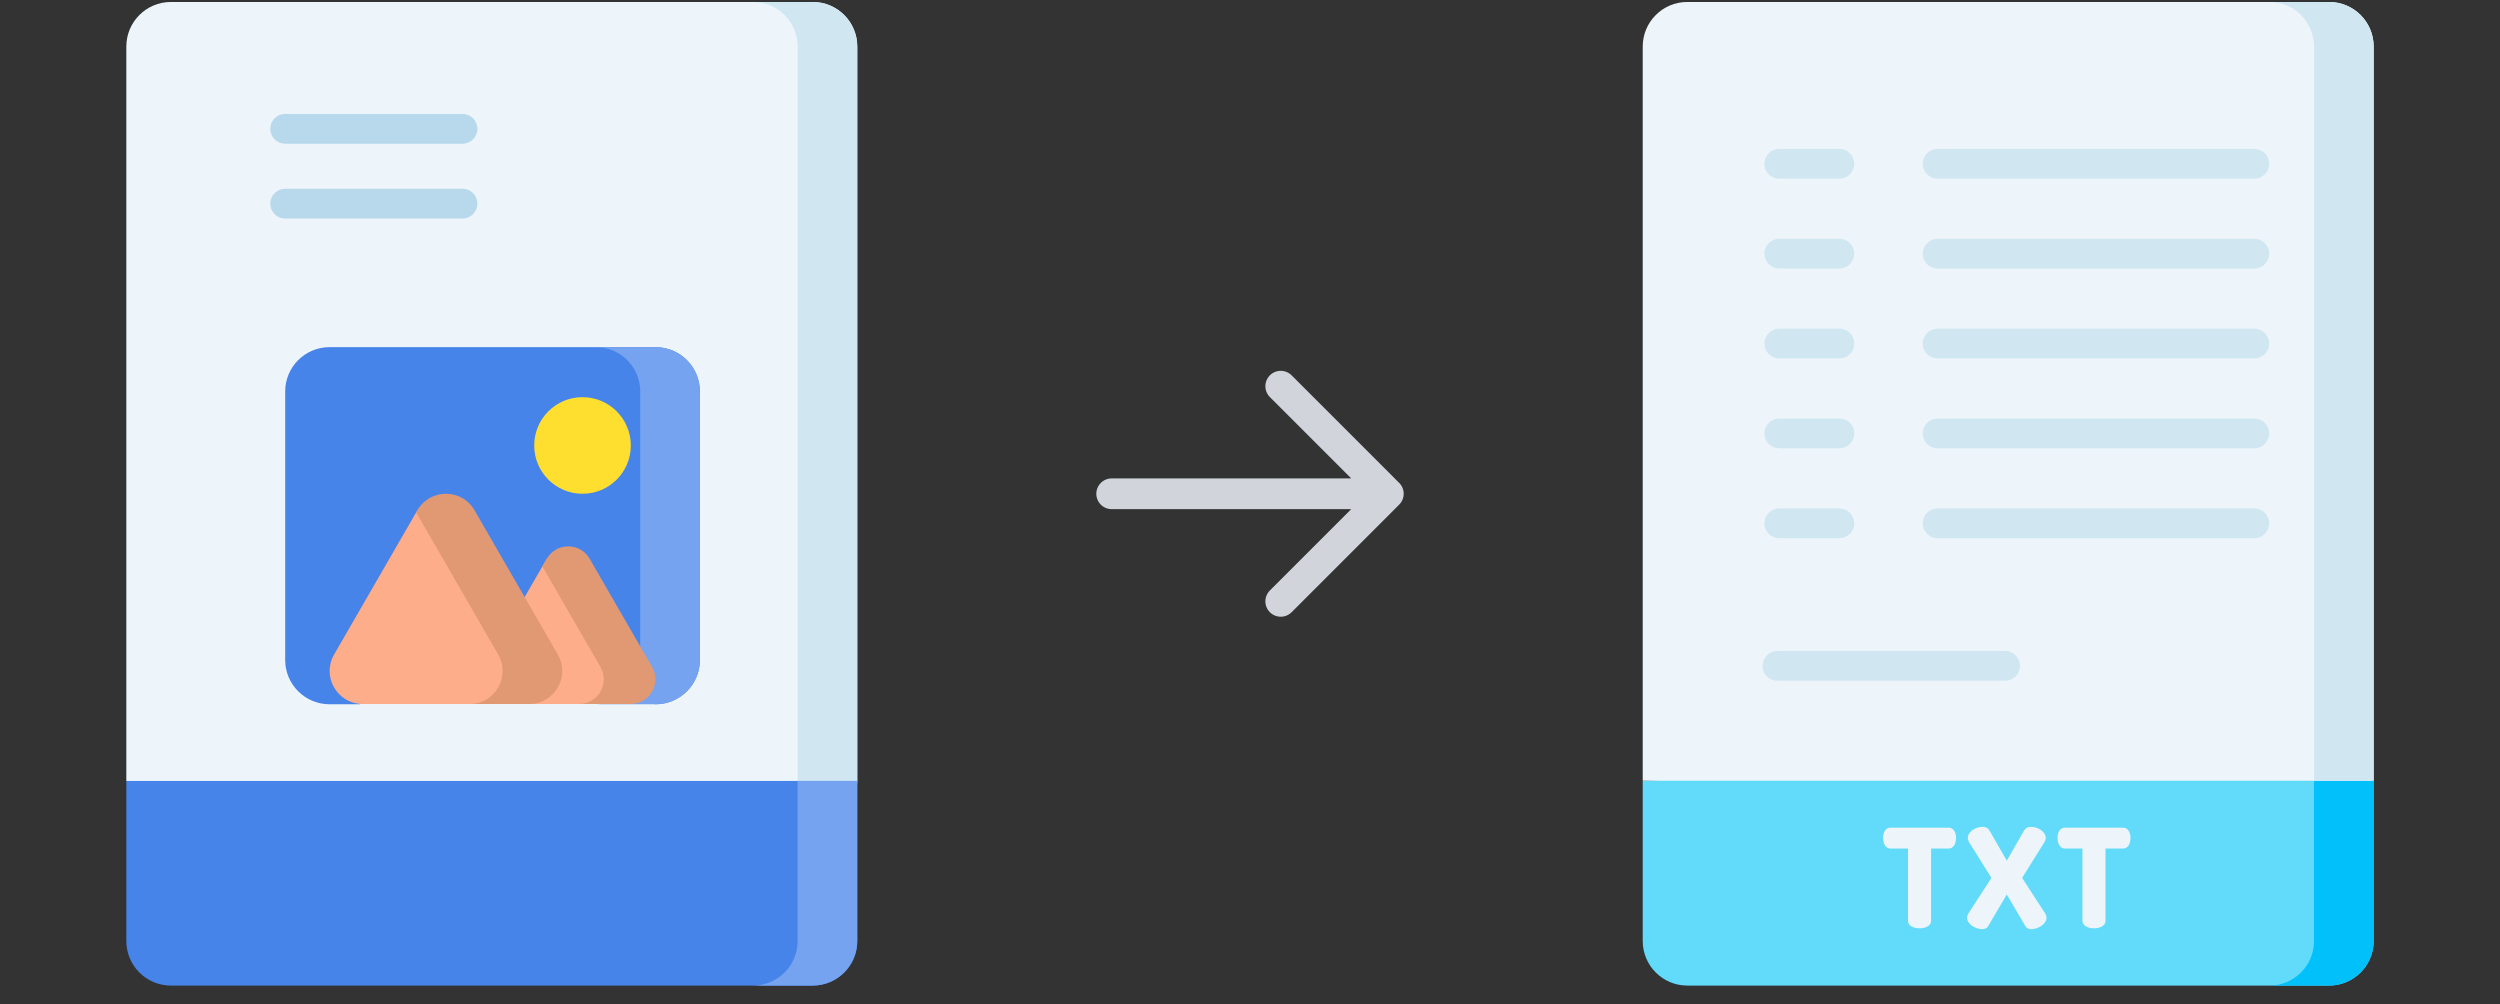 <svg width="122" height="49" viewBox="0 0 122 49" fill="none" xmlns="http://www.w3.org/2000/svg">
<rect x="0" y="0" width="122" height="49" fill="#333333" stroke="none"/>
<g clip-path="url(#clip0_698_1122)">
<path d="M41.835 38.131V2.271C41.835 1.07 40.861 0.096 39.66 0.096H8.34C7.139 0.096 6.165 1.07 6.165 2.271V38.111L11.016 39.587L41.835 38.131Z" fill="#EDF5FA"/>
<path d="M38.924 2.271V39.587L41.835 38.228V2.271C41.835 1.07 40.861 0.096 39.659 0.096H36.749C37.95 0.096 38.924 1.07 38.924 2.271Z" fill="#D0E7F2"/>
<path d="M6.165 38.111V45.921C6.165 47.122 7.139 48.096 8.34 48.096H39.66C40.861 48.096 41.835 47.122 41.835 45.921V38.111H6.165Z" fill="#4784EA"/>
<path d="M38.924 38.111V45.921C38.924 47.122 37.95 48.096 36.749 48.096H39.659C40.861 48.096 41.835 47.122 41.835 45.921V38.111H38.924Z" fill="#75A3F0"/>
<path d="M31.993 34.368L24.934 33.107L17.525 34.368H16.08C14.886 34.368 13.917 33.4 13.917 32.206V19.104C13.917 17.91 14.886 16.941 16.08 16.941H31.993C33.187 16.941 34.155 17.91 34.155 19.104V32.206C34.155 33.4 33.187 34.368 31.993 34.368Z" fill="#4784EA"/>
<path d="M31.992 16.941H29.082C30.276 16.941 31.244 17.91 31.244 19.104V32.206C31.244 33.4 30.276 34.368 29.082 34.368H31.992C33.187 34.368 34.155 33.4 34.155 32.206V19.104C34.155 17.91 33.187 16.941 31.992 16.941Z" fill="#75A3F0"/>
<path d="M28.427 24.096C29.729 24.096 30.784 23.041 30.784 21.739C30.784 20.437 29.729 19.382 28.427 19.382C27.125 19.382 26.07 20.437 26.07 21.739C26.07 23.041 27.125 24.096 28.427 24.096Z" fill="#FEDF30"/>
<path d="M23.637 32.544C23.173 33.348 23.753 34.354 24.682 34.354H28.934C29.863 34.354 30.577 31.86 30.577 31.86C30.577 31.86 27.439 27.595 26.685 27.266" fill="#FEAD8A"/>
<path d="M31.822 32.544L28.775 27.266C28.31 26.462 27.149 26.462 26.685 27.266L26.468 27.64L29.3 32.544C29.764 33.349 29.184 34.355 28.255 34.355H30.777C31.706 34.355 32.287 33.349 31.822 32.544Z" fill="#E19974"/>
<path d="M20.369 24.901L16.305 31.941C15.685 33.014 16.46 34.355 17.699 34.355H23.499C24.738 34.355 25.806 31.469 25.806 31.469C25.806 31.469 20.989 23.828 20.369 24.901L16.305 31.941C15.685 33.014 16.46 34.355 17.699 34.355" fill="#FEAD8A"/>
<path d="M27.221 31.94L23.157 24.901C22.537 23.827 20.989 23.827 20.369 24.901L20.308 25.007L24.311 31.94C24.93 33.013 24.156 34.355 22.917 34.355H25.827C27.066 34.354 27.841 33.013 27.221 31.94Z" fill="#E19974"/>
<path d="M13.917 7.014H22.569C22.971 7.014 23.296 6.688 23.296 6.286C23.296 5.884 22.971 5.559 22.569 5.559H13.917C13.724 5.559 13.539 5.635 13.403 5.772C13.266 5.908 13.19 6.093 13.19 6.286C13.19 6.479 13.266 6.664 13.403 6.801C13.539 6.937 13.724 7.014 13.917 7.014ZM13.917 10.666H22.569C22.971 10.666 23.296 10.34 23.296 9.938C23.296 9.537 22.971 9.211 22.569 9.211H13.917C13.724 9.211 13.539 9.287 13.403 9.424C13.266 9.56 13.19 9.745 13.19 9.938C13.19 10.132 13.266 10.316 13.403 10.453C13.539 10.589 13.724 10.666 13.917 10.666Z" fill="#B7D9EB"/>
</g>
<path d="M62.5 18.846L67.75 24.096M67.75 24.096L62.5 29.346M67.75 24.096L54.25 24.096" stroke="#D1D5DB" stroke-width="1.5" stroke-linecap="round" stroke-linejoin="round"/>
<g clip-path="url(#clip1_698_1122)">
<path d="M80.165 38.11V45.92C80.165 47.122 81.139 48.096 82.34 48.096H113.66C114.861 48.096 115.835 47.122 115.835 45.92V38.11L97.515 37.14L80.165 38.11Z" fill="#62DBFB"/>
<path d="M112.924 38.11V45.92C112.924 47.122 111.95 48.096 110.749 48.096H113.66C114.861 48.096 115.835 47.122 115.835 45.92V38.11L114.393 37.14L112.924 38.11Z" fill="#01C0FA"/>
<path d="M115.835 38.099V2.271C115.835 1.07 114.861 0.096 113.66 0.096H82.34C81.139 0.096 80.165 1.07 80.165 2.271V38.099H115.835Z" fill="#EDF5FA"/>
<path d="M112.924 2.271V38.099H115.835V2.271C115.835 1.07 114.861 0.096 113.66 0.096H110.749C111.95 0.096 112.924 1.07 112.924 2.271ZM94.555 8.72H110.008C110.41 8.72 110.736 8.395 110.736 7.993C110.736 7.591 110.41 7.265 110.008 7.265H94.555C94.362 7.265 94.177 7.342 94.04 7.478C93.904 7.615 93.827 7.8 93.827 7.993C93.827 8.186 93.904 8.371 94.04 8.507C94.177 8.644 94.362 8.72 94.555 8.72ZM94.555 13.107H110.008C110.41 13.107 110.736 12.781 110.736 12.379C110.736 11.977 110.41 11.651 110.008 11.651H94.555C94.362 11.651 94.177 11.728 94.04 11.864C93.904 12.001 93.827 12.186 93.827 12.379C93.827 12.572 93.904 12.757 94.04 12.893C94.177 13.03 94.362 13.107 94.555 13.107ZM94.555 17.493H110.008C110.41 17.493 110.736 17.167 110.736 16.765C110.736 16.363 110.41 16.038 110.008 16.038H94.555C94.362 16.038 94.177 16.114 94.04 16.251C93.904 16.387 93.827 16.572 93.827 16.765C93.827 16.958 93.904 17.143 94.04 17.28C94.177 17.416 94.362 17.493 94.555 17.493ZM94.555 21.879H110.008C110.41 21.879 110.736 21.553 110.736 21.152C110.736 20.75 110.41 20.424 110.008 20.424H94.555C94.362 20.424 94.177 20.501 94.04 20.637C93.904 20.774 93.827 20.959 93.827 21.152C93.827 21.345 93.904 21.53 94.04 21.666C94.177 21.803 94.362 21.879 94.555 21.879ZM94.555 26.266H110.008C110.41 26.266 110.736 25.94 110.736 25.538C110.736 25.136 110.41 24.81 110.008 24.81H94.555C94.362 24.81 94.177 24.887 94.04 25.023C93.904 25.16 93.827 25.345 93.827 25.538C93.827 25.731 93.904 25.916 94.04 26.053C94.177 26.189 94.362 26.266 94.555 26.266ZM86.011 32.494C86.011 32.687 86.087 32.872 86.224 33.008C86.36 33.145 86.545 33.221 86.738 33.221H97.849C98.251 33.221 98.577 32.896 98.577 32.494C98.577 32.092 98.251 31.766 97.849 31.766H86.738C86.545 31.766 86.36 31.843 86.224 31.979C86.087 32.116 86.011 32.301 86.011 32.494ZM89.761 7.265H86.828C86.635 7.265 86.45 7.342 86.313 7.478C86.177 7.615 86.1 7.8 86.1 7.993C86.1 8.186 86.177 8.371 86.313 8.507C86.45 8.644 86.635 8.72 86.828 8.72H89.761C89.954 8.72 90.139 8.644 90.276 8.507C90.412 8.371 90.489 8.186 90.489 7.993C90.489 7.8 90.412 7.615 90.276 7.478C90.139 7.342 89.954 7.265 89.761 7.265ZM86.828 13.107H89.761C89.954 13.107 90.139 13.03 90.276 12.893C90.412 12.757 90.489 12.572 90.489 12.379C90.489 12.186 90.412 12.001 90.276 11.864C90.139 11.728 89.954 11.651 89.761 11.651H86.828C86.635 11.651 86.45 11.728 86.313 11.864C86.177 12.001 86.1 12.186 86.1 12.379C86.1 12.572 86.177 12.757 86.313 12.893C86.45 13.03 86.635 13.107 86.828 13.107ZM86.828 17.493H89.761C89.954 17.493 90.139 17.416 90.276 17.28C90.412 17.143 90.489 16.958 90.489 16.765C90.489 16.572 90.412 16.387 90.276 16.251C90.139 16.114 89.954 16.038 89.761 16.038H86.828C86.635 16.038 86.45 16.114 86.313 16.251C86.177 16.387 86.1 16.572 86.1 16.765C86.1 16.958 86.177 17.143 86.313 17.28C86.45 17.416 86.635 17.493 86.828 17.493ZM86.828 21.879H89.761C89.954 21.879 90.139 21.803 90.276 21.666C90.412 21.53 90.489 21.345 90.489 21.152C90.489 20.959 90.412 20.774 90.276 20.637C90.139 20.501 89.954 20.424 89.761 20.424H86.828C86.635 20.424 86.45 20.501 86.313 20.637C86.177 20.774 86.1 20.959 86.1 21.152C86.1 21.345 86.177 21.53 86.313 21.666C86.45 21.803 86.635 21.879 86.828 21.879ZM86.828 26.266H89.761C89.954 26.266 90.139 26.189 90.276 26.053C90.412 25.916 90.489 25.731 90.489 25.538C90.489 25.345 90.412 25.16 90.276 25.024C90.139 24.887 89.954 24.811 89.761 24.811H86.828C86.635 24.811 86.45 24.887 86.313 25.024C86.177 25.16 86.1 25.345 86.1 25.538C86.1 25.731 86.177 25.916 86.313 26.053C86.45 26.189 86.635 26.266 86.828 26.266Z" fill="#D0E7F2"/>
<path d="M95.098 40.39H92.252C92.004 40.39 91.894 40.642 91.894 40.893C91.894 41.197 92.041 41.409 92.252 41.409H93.112V44.938C93.112 45.188 93.404 45.302 93.675 45.302C93.946 45.302 94.237 45.188 94.237 44.938V41.409H95.098C95.309 41.409 95.456 41.197 95.456 40.893C95.456 40.642 95.345 40.39 95.098 40.39ZM98.68 42.842L99.757 41.116C99.806 41.039 99.831 40.963 99.831 40.886C99.831 40.584 99.447 40.35 99.117 40.35C98.953 40.35 98.838 40.414 98.765 40.546L97.931 42.001L97.097 40.546C97.024 40.414 96.909 40.35 96.745 40.35C96.415 40.35 96.031 40.584 96.031 40.886C96.031 40.963 96.055 41.039 96.104 41.116L97.182 42.842L96.058 44.577C96.013 44.652 95.992 44.719 95.992 44.786C95.992 45.109 96.43 45.342 96.725 45.342C96.856 45.342 96.958 45.297 97.011 45.213L97.931 43.65L98.85 45.211C98.895 45.294 99 45.342 99.136 45.342C99.432 45.342 99.87 45.109 99.87 44.786C99.87 44.719 99.849 44.652 99.803 44.575L98.68 42.842ZM103.61 40.39H100.764C100.516 40.39 100.406 40.642 100.406 40.893C100.406 41.197 100.553 41.409 100.764 41.409H101.624V44.938C101.624 45.188 101.916 45.302 102.187 45.302C102.458 45.302 102.749 45.188 102.749 44.938V41.409H103.61C103.821 41.409 103.968 41.197 103.968 40.893C103.968 40.642 103.857 40.39 103.61 40.39Z" fill="#EDF5FA"/>
</g>
<defs>
<clipPath id="clip0_698_1122">
<rect width="48" height="48" fill="white" transform="translate(0 0.096)"/>
</clipPath>
<clipPath id="clip1_698_1122">
<rect width="48" height="48" fill="white" transform="translate(74 0.096)"/>
</clipPath>
</defs>
</svg>
